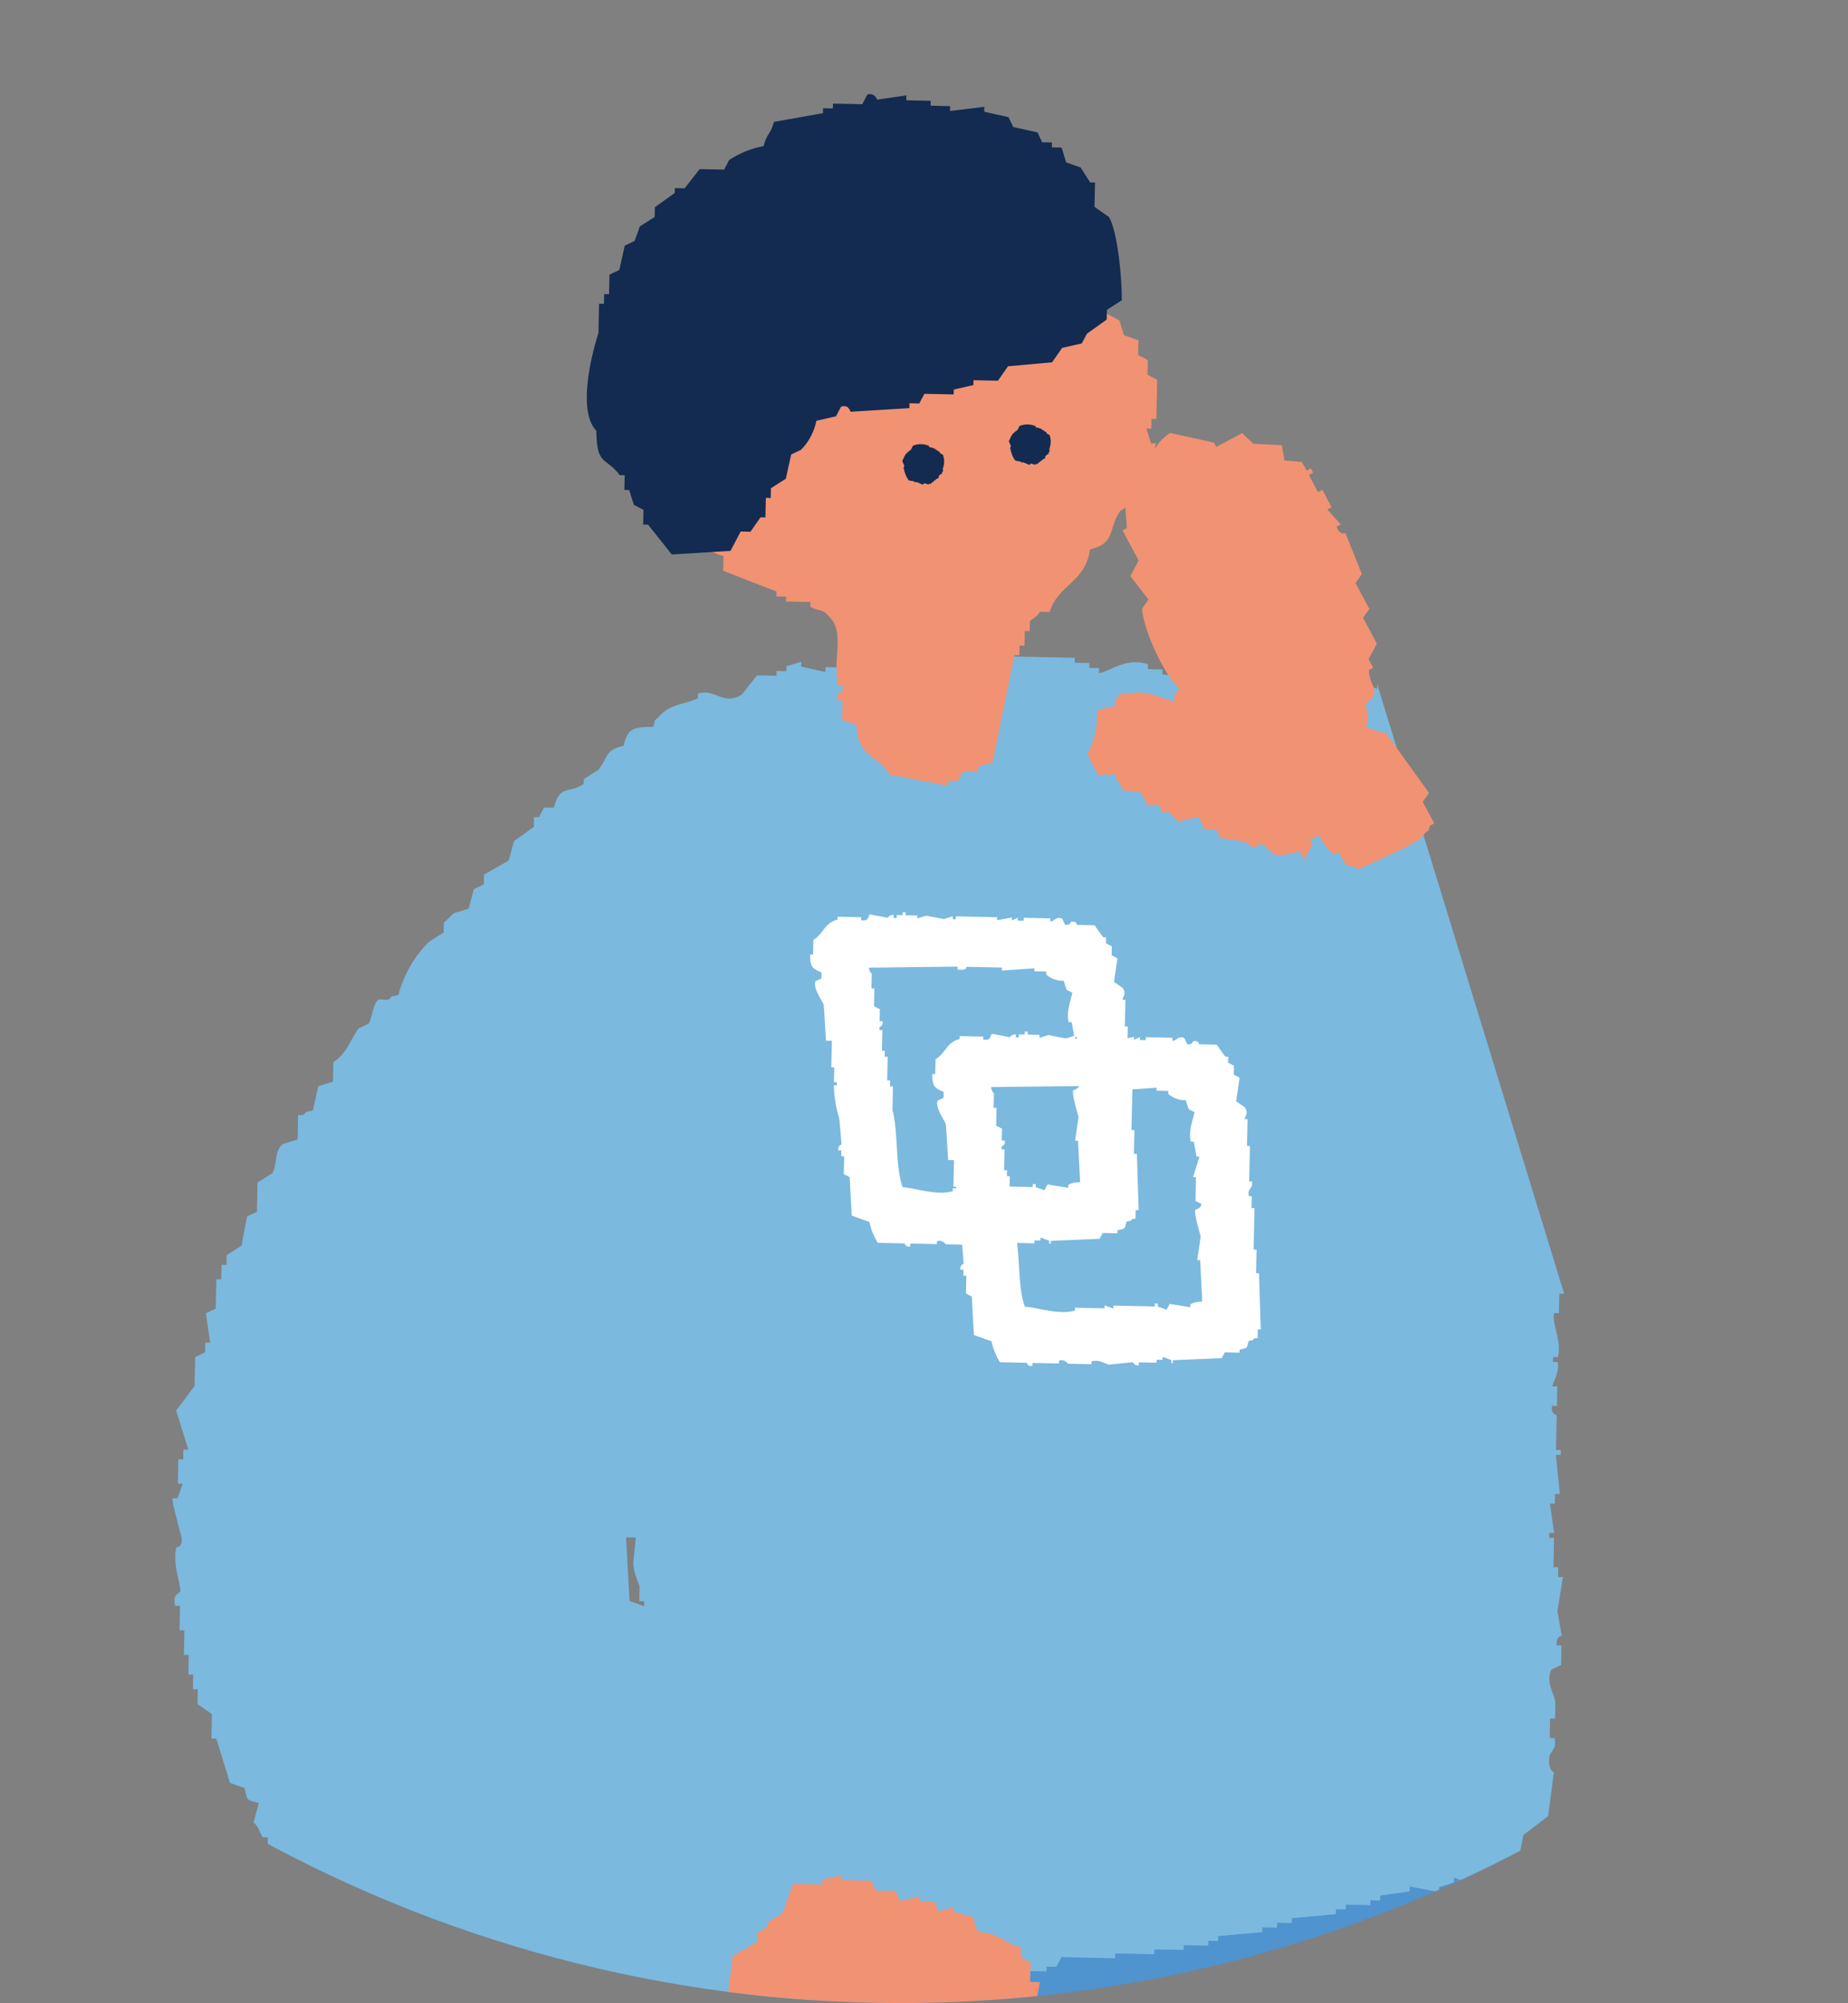<svg xmlns="http://www.w3.org/2000/svg" xmlns:xlink="http://www.w3.org/1999/xlink" width="275" height="298" viewBox="0 0 275 298">
  <rect x="0" y="0" width="275" height="298" fill="#808080" stroke="none"/>
  <defs>
    <clipPath id="clip-path">
      <rect id="長方形_415" data-name="長方形 415" width="275" height="298" transform="translate(-1662 4243)" fill="#fff" stroke="#707070" stroke-width="1" opacity="0.37"/>
    </clipPath>
    <clipPath id="clip-path-2">
      <circle id="楕円形_34" data-name="楕円形 34" cx="199" cy="199" r="199" transform="translate(1208 5294)" fill="#fff" stroke="#707070" stroke-width="1"/>
    </clipPath>
    <clipPath id="clip-path-3">
      <rect id="長方形_414" data-name="長方形 414" width="244.652" height="534.929" fill="none"/>
    </clipPath>
  </defs>
  <g id="マスクグループ_22" data-name="マスクグループ 22" transform="translate(1662 -4243)" clip-path="url(#clip-path)">
    <g id="グループ_918" data-name="グループ 918" transform="translate(-2935 -1151)" clip-path="url(#clip-path-2)">
      <g id="グループ_917" data-name="グループ 917" transform="translate(1239.422 5408)">
        <g id="グループ_916" data-name="グループ 916" transform="translate(59.251)">
          <g id="グループ_915" data-name="グループ 915" clip-path="url(#clip-path-3)">
            <path id="パス_2538" data-name="パス 2538" d="M20.183,237.352c-2.348.576-2.609,1.8-4.424,2.813-.475,2.052-1.931,7.536-.2,9.445-.2,3.678-.162,5.128,2.782,5.874-.406,4.693-1.031,4.7.54,8.734l-.047,2.18.726.016c.809,1.426.969,1.749,2.861,2.241a7.478,7.478,0,0,0,.647,3.648c.241.006.485.012.726.016l-.742.712c-.063,2.024.36,2.73,1.375,3.664-.006.241-.01.483-.016.726.728.016,1.452.032,2.18.046l-.047,2.182.726.014c.823,3.44,2.786,3.808,5.7,5.211-.006.243-.012.485-.016.728,3.642,1.444,6.077-1.215,8.687,1.64,2.928.156,5.324.245,6.57-1.312q.015-.727.032-1.454c.241.006.485.012.726.016a5.248,5.248,0,0,0,1.515-2.875c1.3-1.373.453-15.479-.35-17.453l-.726-.016c0-.241.01-.485.016-.726s.01-.485.016-.726c-.243-.006-.485-.012-.728-.016l.047-2.18c.241.006.485.012.726.016,1.668-1.832,2.728-.609,3.711-3.555l2.18.047c.253-.479.5-.958.758-1.436l1.454.03q2.582-1.76,5.162-3.521.018-.727.032-1.454c2.922-.483,11.352-5.765,7.484-10.014q-.335-1.1-.679-2.2-2.172-.41-4.342-.821c-.006.243-.01.487-.016.728q-2.552.309-5.1.617.039-1.816.079-3.634c.241.006.485.012.726.016q.41-2.172.821-4.342l-.726-.016q.015-.727.032-1.454l-.728-.016.047-2.178-.726-.016c-.977-3.87-2.491-1.838-4.267-4.453q-4,.276-8.006.554c-.006.241-.01.485-.016.728l-2.18-.047c-.006.241-.01.483-.016.726q-.724-.018-1.452-.032-.38.718-.758,1.436l-1.452-.03c-.006.241-.012.485-.016.726l-3.634-.077q-.751,1.071-1.5,2.147l-4.374.633c-.006.243-.012.485-.016.726-2.621.56-2.125-1.2-2.875-1.515-2.924-1.211-6.283.922-7.312,2.024-1.43,1.318-1.614,3.652-1.595,6.507" transform="translate(14.414 218.021)" fill="#f19273" fill-rule="evenodd"/>
            <path id="パス_2539" data-name="パス 2539" d="M92.14,277.825c.2,1.225-.714,1.254-.758,1.438q-.045,2.178-.093,4.358c2.516.738,3.138,2.406,5.005,3.741,0,.243-.01.485-.014.728l4.374-.633c-.006.243-.01.485-.016.726l2.18.047c-.006.241-.01.485-.016.726,1.221.253,1.278-.657,1.468-.694q2.546.056,5.086.109c.006-.241.012-.485.016-.726,1.494-.212,2.7,1.432,5.071.837,0-.243.01-.485.016-.728q1.813.042,3.632.079c.006-.241.01-.485.016-.726q1.816.039,3.632.079c0-.243.01-.487.016-.728q2.181.047,4.36.093c0-.241.01-.483.016-.724l2.906.061c0-.241.01-.485.016-.726q2.178.045,4.358.093c.006-.241.01-.485.016-.726q.724.018,1.452.032c.253-.479.506-.96.758-1.438l2.908.063c0-.241.01-.485.016-.726a6.368,6.368,0,0,1,2.936-1.391l.789-2.89-.726-.016c.1-3.316.273-7.189-.524-9.46l-7.961-1.626q-.7-1.1-1.407-2.21l-3.646.647c.006-.241.01-.483.016-.726l-2.18-.047c0-.241.01-.483.016-.726l-4.376.633-.694-1.47-3.632-.077.914-8.7c.241,0,.485.01.726.016q.81-3.982,1.626-7.961l-.728-.016c.01-.485.022-.969.032-1.452-.243-.006-.483-.012-.726-.016q.039-1.816.079-3.634s-.455-.032-.7-1.468c-1.407-.307-1.438-.758-1.438-.758q-2.178-.047-4.358-.093l-.694-1.47-4.36-.093c-.01.483-.022.967-.032,1.452-3.082-.323-2.283-.487-5.084-.109-.772,2.95-2.121,3.153-3.743,5.007l-.726-.016q-.41,2.172-.821,4.342l-2.21,1.407-.095,4.358c-.489.233-.979.465-1.468.7q-.039,1.816-.079,3.632c-.057.22-.991.178-.758,1.438.241,0,.485.01.726.016q.332,1.46.665,2.922c-.243-.006-.485-.012-.726-.016q-.389,1.08-.774,2.162l-.726-.014c-.427,1.571,1.5,4.06.584,6.554l-.726-.016-.03,1.452-.728-.014q.309,2.549.617,5.1l.726.016" transform="translate(88.831 232.311)" fill="#f19273" fill-rule="evenodd"/>
            <path id="パス_2540" data-name="パス 2540" d="M164.288,360.768c-.006.241-.01.485-.016.726l5.828-.6c0-.241.01-.485.016-.726,1.021-.1-.3.534.71.742l8.734-.538c.006-.243.01-.485.016-.726q.724.015,1.452.032c.006-.243.012-.485.016-.728.14-.02,2.639,1.209,4.344.821,0-.243.01-.485.016-.726q1.08.386,2.162.774c.006-.243.01-.485.016-.728a23.55,23.55,0,0,1,9.445.2,15.939,15.939,0,0,1,3.7-2.827,41.335,41.335,0,0,1,2.429-11.577q.466-4.715.932-9.429c-.243-.006-.485-.012-.728-.016.006-.243.012-.485.016-.728.243.006.485.012.728.016.01-.485.02-.967.032-1.452.241,0,.485.01.726.016q-.3-2.914-.6-5.828c.491-.231.979-.465,1.468-.7q.11-5.083.22-10.171l-.726-.016c-.049-.386,1.409-2.708.821-4.344-.067-.184-1.264-.332-1.422-1.484l.726.016q.433-3.261.868-6.523c-.243-.006-.485-.012-.728-.016l.095-4.36-.726-.014c.257-.722.516-1.444.772-2.164l-.726-.016q.065-2.905.127-5.812c-.231-.491-.465-.979-.7-1.47.243.006.485.012.728.016l-.54-8.732c-.079-.212-1.252-.332-1.422-1.486.243.006.487.012.728.016.427-1.788-.726-3.051-.649-3.648l.728.016c.016-.726.03-1.454.046-2.18-.241,0-.485-.01-.726-.016,0-.241.01-.485.016-.726,1.413-2.509-1.616-1.42-.617-5.1.243.006.485.012.726.016q-.267-4.365-.538-8.734c-.241,0-.485-.01-.726-.016l.03-1.452-.724-.016c-.194-1.009.5.289.74-.71l.172-7.992-.726-.016c-.465-1.812.8-2.691.805-3.616l-1.438-.758.807-3.618-.728-.014q.039-1.816.079-3.634l-.726-.014q.024-1.092.046-2.18l-.726-.016q.4-1.81.805-3.618l-.728-.014.095-4.36c-.243,0-.485-.01-.726-.016q.039-1.816.079-3.632l-.728-.016.047-2.18c-.243,0-.485-.01-.726-.016q.03-1.451.063-2.9c-.243-.006-.487-.012-.728-.016q.38-.721.758-1.438l-.726-.016q.015-.727.032-1.452c-.243-.006-.485-.012-.728-.016q.033-1.454.063-2.906c-.241-.006-.485-.012-.726-.016l.077-3.632c-.241-.006-.485-.012-.726-.016l.095-4.36c-.241,0-.485-.01-.728-.016l-.694-1.468-1.452-.032c.006-.241.01-.485.016-.726.906-.4,1.26-3.581.835-5.07l-.726-.016q.042-1.816.079-3.632l-.728-.016q.018-.727.032-1.454c-.479-.251-.959-.5-1.436-.758-.358-.963.326-.263.74-.71.02-1.624-.694-1.468-.694-1.468l.095-4.36c-.481-.251-.958-.5-1.438-.758q.389-1.08.774-2.164c-.241,0-.485-.01-.726-.016q.015-.724.032-1.452l-.728-.016q.056-2.543.111-5.086c-.243,0-.485-.01-.726-.016q.03-1.451.061-2.906l-.726-.014q.015-.727.032-1.454l-.726-.016q.053-2.543.109-5.086c-.241,0-.485-.01-.726-.016l.03-1.452-1.436-.758s1.242-3.114.821-4.344l-.728-.014q-.332-1.463-.663-2.922c-.241-.006-.485-.012-.728-.016.006-.243.012-.485.016-.728.243.006.487.012.728.016l-.665-2.92c-.485-.012-.967-.022-1.452-.032,0-.243.01-.485.016-.728,1.033.044,1.064-1.9.789-2.89-.243,0-.485-.01-.728-.016q-.309-2.549-.615-5.1l-.728-.016c.01-.485.022-.969.032-1.454l-.728-.014q.413-2.172.823-4.344l-.728-.016c-.51-1.988-.137-1.658-2.133-2.226.164-8.129-3.575-5.415-6.335-9.587l-7.991-.172c0-.241.01-.485.014-.726l-.726-.016-.76,1.436-2.89-.787c0,.241-.01.485-.014.726q-1.46.332-2.922.663c-.006.243-.01.485-.016.728q-1.816-.042-3.632-.079c-.006.243-.01.485-.016.726-1.234.184-3.411-1.472-5.8-.851,0,.241-.01.485-.016.726q-1.816-.039-3.632-.079c-.006.243-.012.485-.016.728q-1.08-.389-2.164-.774-.377.718-.758,1.436l-2.89-.789c-.006.243-.01.485-.016.728q-1.816-.042-3.632-.079c-.006.243-.012.485-.016.726q-2.181-.044-4.36-.093c0,.241-.01.485-.016.726-.485-.01-.967-.02-1.452-.032-.006.243-.01.485-.016.728-.95-.154-3.051-1.418-5.071-.837-.006.241-.01.485-.016.726l-2.178-.047c-.006.243-.01.485-.016.728a1.286,1.286,0,0,1-1.438-.758l-4.374.631c-.006.243-.01.485-.016.728l-3.648.647c-.006.243-.012.485-.016.726-1.545.34-2.847-1.729-5.07-.835q-.377.718-.758,1.436c-.485-.01-.967-.02-1.452-.032-.006.243-.012.485-.016.728l-2.89-.789c-.006.241-.012.485-.016.726q-1.454-.03-2.906-.063c-.006.243-.012.485-.016.728-.485-.012-.967-.022-1.454-.032,0,.241-.01.485-.016.726l-5.81-.125c-.006.241-.012.485-.016.726q-1.819-.039-3.634-.079c0,.243-.01.485-.016.728q-1.451-.033-2.906-.063c0,.241-.01.485-.014.726l-2.906-.061c-.006.241-.012.483-.016.726q-1.816-.039-3.634-.079c-.006.243-.01.485-.016.728l-2.178-.048c-.006.241-.01.485-.016.726q-1.454-.03-2.906-.063c-.006.243-.01.485-.016.728q-1.819-.042-3.632-.079-.38.718-.76,1.438-1.816-.042-3.63-.079-.38.718-.76,1.438l-2.922.663q-.392,1.445-.787,2.89-.736.347-1.47.7-.03,1.451-.061,2.906c-.243-.006-.485-.012-.728-.016l-.077,3.632.726.016c.081.805-1.432,1.907-.805,3.616q.718.38,1.436.758l-.772,2.164.726.016-.047,2.18c.479.251.959.5,1.436.758,0,0-1.227,2.983-.819,4.342.243.006.485.012.726.016l-.047,2.18,1.438.758c-.006.243-.01.485-.016.726-.243,0-.483-.01-.726-.016q-.053,2.543-.109,5.086l.724.016q-.03,1.454-.061,2.906l.726.016q-.03,1.454-.061,2.906l.726.016.445,13.093.726.016L63.7,205.23s.948-.061.694,1.468l-.726-.016c-.356,2.2.722,2.423,1.375,3.664l.726.016c.216.673-2.295,6.817-1.64,8.687q.718.38,1.436.758c.528,2.245-2.2,1.581-1.547,4.329l.728.016c-.01.485-.02.967-.032,1.452.241.006.483.012.726.016q-.41,2.172-.819,4.344l-.728-.016q.341,1.1.681,2.2l.726.014c-.006.243-.01.485-.016.728-.243-.006-.485-.012-.726-.016q-.033,1.451-.063,2.906c-.241-.006-.485-.012-.726-.016-.241,1.195.665,1.31.7,1.468q-.412,2.172-.821,4.344c.241,0,.485.01.726.016q.329,1.46.663,2.922c-.241-.006-.485-.012-.726-.016l-.03,1.452-.728-.016q-.095,4.359-.188,8.719l-.728-.016q.326,1.825.649,3.648l-.726-.014-.047,2.178c-.241,0-.483-.01-.726-.016q-.015.727-.032,1.454c-.241-.006-.485-.012-.726-.016q-.062,2.905-.127,5.812c-.487.231-.977.463-1.468.694q-.015.727-.032,1.454c-.241-.006-.483-.012-.726-.016l-.03,1.452c-.243,0-.487-.01-.728-.016q-.033,1.454-.063,2.906l-2.21,1.407q-.03,1.454-.061,2.906l-.728-.016q-1.119,1.43-2.241,2.859l-1.454-.03c-.34,1.327-.647,2.861-1.531,3.6-1.646,1.377-1.3-.809-2.226,2.133-2.886.783-1.927,1.3-3.7,2.827,0,.243-.01.485-.014.728l-2.18-.048c-.253.479-.5.958-.758,1.436l-2.922.665q-.38.718-.758,1.438L34.162,294q-.377.718-.758,1.436-5.463.611-10.93,1.219-.395,1.445-.787,2.89l-1.47.7q-.045,2.178-.093,4.358.718.38,1.436.758c-.014.726-.03,1.454-.046,2.18q1.427,1.122,2.859,2.241c-.01.485-.022.969-.032,1.454q1.08.386,2.164.774c0,.241-.01.485-.016.726l1.452.032c-.006.241-.01.485-.016.726,1.045,1.005,1,.372,1.409,2.212,2.491.762,3.163,2.38,5.005,3.741,0,.243-.01.485-.016.728l2.18.045c.789,2.967,1.442,1.486,2.829,3.7l2.178.047c.406,1.46-.113.623.7,1.468,1.068,3.8,2.23.989,4.3,3q.338,1.1.679,2.2,1.074.748,2.148,1.5c-.006.241-.01.485-.016.726l2.18.047q.7,1.1,1.407,2.21l2.178.048q.341,1.1.681,2.2l1.422,1.484,1.452.032c-.006.241-.01.485-.016.726,1.227,1.06,1.715,1.749,3.587,2.257.726,2.983.295.892,2.131,2.228,0,.241-.01.485-.014.726l2.162.774c.495,2.228,1.322,3.151,3.555,3.711a30.963,30.963,0,0,0,7.233,1.608c.006-.241.012-.483.016-.726q1.463-.332,2.924-.663.015-.727.032-1.454c4.032-.412,2.317-1.478,4.42-2.811l4.392-1.359q2.235-2.5,4.469-4.993l2.194-.679.789-2.89q.724.015,1.454.032c0-.243.01-.485.014-.728l2.212-1.4.03-1.454q1.852-1.413,3.7-2.827l.03-1.454q.73.018,1.454.032c.89-5.217,5.027-4.22,5.322-10.788,2.979-.791.835-.281,2.226-2.133l1.468-.694c.01-.485.022-.969.032-1.454l.726.016q.018-.727.032-1.454c.243.006.485.012.726.016l.047-2.178c.243,0,.485.01.728.016q.021-1.092.046-2.18c.243,0,.485.01.728.016l.047-2.18,1.466-.694.047-2.18.728.016q-.317-2.187-.635-4.376,1.478-1.056,2.954-2.117-.338-1.1-.679-2.194c.491-.231.979-.465,1.468-.7q.033-1.451.063-2.906c.243.006.485.012.728.016q-.332-1.46-.665-2.922c.241.006.485.012.726.016l.047-2.18,1.468-.694q.424-2.9.853-5.8l.726.016q.095-4.359.188-8.719l1.47-.694.03-1.454.726.016c1.033-2.512.425-8.881.235-10.9q.727.018,1.452.032.466-4.712.932-9.429l.726.016q-.332-1.46-.663-2.922l.724.016q-.315-2.187-.631-4.376l1.468-.694q.5-6.531,1.009-13.061c1.565,1.8.516,4.675,1.3,7.3l.728.016q-.042,1.816-.079,3.632l.728.016-.047,2.18c.241,0,.483.01.726.016q-.095,4.359-.188,8.717c.241.006.485.012.726.016q-.062,2.908-.127,5.812c.243.006.485.012.728.016-.01.485-.022.969-.032,1.454.243,0,.485.01.728.016q-.436,3.261-.868,6.523l.726.016q-.03,1.454-.061,2.906l-.728-.016q.279,4,.556,8.008l1.436.758q-.78,2.525-1.561,5.055l.724.014q.309,2.552.617,5.1l.726.016c0,.241-.01.485-.016.726l-.726-.016-.22,10.173c.243,0,.485.01.728.016l-.047,2.178c-.243,0-.485-.01-.728-.016,0,.243-.01.485-.016.728.243,0,.485.01.728.016l-.125,5.81c.241.006.485.012.726.016l-.789,2.892.728.014q-.095,4.359-.188,8.719c.241.006.483.012.726.016l-.047,2.18.726.016c.222,1.227-.718,1.262-.758,1.436q-.5,6.531-1.007,13.063c.241,0,.483.01.724.016l-.03,1.452c.241.006.485.012.726.016q-.41,2.172-.821,4.344c-.291.985-.863-.311-.742.71l.726.016q-.047,2.178-.093,4.36c.051.233.958.216.7,1.468l-.728-.016q-.095,4.359-.188,8.719l.728.016a12.381,12.381,0,0,1,.615,5.1c1.986,1.011,2.74,2.4,5.023,3.017.263.218,11,1.856,14.515,1.039a1.944,1.944,0,0,1,2.2-.679" transform="translate(19.688 123.228)" fill="#4f93cf" fill-rule="evenodd"/>
            <path id="パス_2541" data-name="パス 2541" d="M179.252,46.766c0,.241-.01.485-.016.726l-2.164-.774c0,.241-.01.485-.016.726l-1.452-.03c-.006.241-.012.483-.016.726-.481-.253-.958-.506-1.438-.758l-5.086-.111c0,.243-.01.485-.016.728-.241-.006-.483-.012-.724-.016,0-.243.01-.485.014-.728q-3.27-.068-6.538-.14c.006-.241.01-.485.016-.726-1.238-.146-2.234,2.04-4.39,1.359,0-.241.01-.485.016-.726q-.727-.018-1.454-.032c.006-.241.01-.485.016-.726l-8.7-.916c.006-.241.012-.483.016-.726l-2.18-.047c.006-.241.01-.483.016-.726-3.355-1.136-5.915,1.268-7.3,1.3.006-.243.01-.485.016-.728q-.727-.015-1.454-.032c.006-.241.012-.483.016-.726q-1.089-.024-2.18-.045c.006-.243.01-.485.016-.728q-5.448-.116-10.9-.235c.006-.241.012-.483.016-.726-1.011-.17.279.586-.742.712a1.182,1.182,0,0,1-1.436-.758q-3.641.282-7.28.57c-.006.241-.012.483-.016.726l-.728-.016c.006-.243.01-.485.016-.726-1.624-.059-1.468.694-1.468.694l-3.632-.077c-.006.241-.01.483-.016.726l-1.452-.032c-.006.241-.012.485-.016.726-1.648.247-3.173-2.368-5.781-1.579-.006.243-.012.485-.016.728q-.727-.018-1.454-.032c-.006.241-.012.485-.016.726l-2.18-.047c0,.243-.01.485-.016.728q-1.807-.4-3.616-.805c.006-.243.01-.485.016-.726l-2.194.679c-.006.241-.012.485-.016.726-.485-.01-.971-.02-1.454-.032,0,.243-.01.485-.016.728L86.966,45.5q-1.122,1.43-2.241,2.859c-2.9,1.723-3.9-.963-6.54-.14,0,.241-.01.485-.016.726-2.586,1.023-4.151.839-5.874,2.782-.831.807-.311-.014-.758,1.436-3.072.006-3.787.279-4.422,2.813-2.837.673-2.212,1.616-3.711,3.555q-1.107.7-2.212,1.4c-.006.243-.01.485-.016.728-2.416,1.587-3.425-.047-4.437,3.537-.485-.01-.967-.02-1.452-.032-.253.481-.5.96-.758,1.438-.241,0-.485-.01-.728-.016l-.03,1.454q-1.478,1.056-2.954,2.117l-.789,2.89-3.68,2.1q-.015.727-.032,1.452-.733.35-1.468.7L44.06,80.2l-2.194.679L40.38,82.3q-.015.727-.032,1.452l-2.21,1.407a17.582,17.582,0,0,0-4.532,7.9c-1.46.406-.623-.113-1.468.7l-1.454-.032c-.88.514-.942,2.738-1.531,3.6q-.733.35-1.468.7c-1.369,1.943-1.773,3.737-3.743,5.007q-.033,1.454-.063,2.906l-2.194.679q-.4,1.81-.805,3.618c-1.46.406-.623-.115-1.47.694l-.724-.016q-.039,1.816-.079,3.634l-2.2.679c-1.345,1.122-.783,3.039-1.547,4.329q-1.1.7-2.212,1.4-.045,2.181-.093,4.36L11.091,126q-.41,2.172-.821,4.344l-2.21,1.407c-.01.483-.022.967-.032,1.452l-.728-.016c-.014.726-.03,1.454-.046,2.18l-.728-.016q-.047,2.178-.093,4.358l-1.468.7q.315,2.187.631,4.374c-.241,0-.485-.01-.724-.016q-.018.727-.032,1.454l-1.47.694-.095,4.36-.036,0-2.7,3.6q.908,2.914,1.81,5.832l-.726-.016q-.018.727-.032,1.452l-.726-.014q-.039,1.816-.079,3.632c.243,0,.487.01.726.016-.255.72-.514,1.442-.772,2.164-.243-.006-.485-.012-.728-.016-.14.6,1.282,5.48,1.327,5.842.2,1.5-.756,1.438-.756,1.438-.605,2.39.576,5.235.584,6.554-.243.429-1.195.4-.772,2.164l.724.016-.077,3.632.728.016q-.042,1.816-.079,3.632l.726.016q-.033,1.454-.063,2.906l.728.016-.047,2.18c.243,0,.485.01.728.016l-.047,2.178q1.071.751,2.147,1.5-.039,1.819-.077,3.634c.241,0,.485.01.726.016q1.018,3.291,2.038,6.584,1.083.389,2.164.776c.512,1.988.137,1.658,2.133,2.226q-.395,1.445-.787,2.89c.9.8.726,1.31,1.4,2.212.241,0,.485.01.726.016q-.015.724-.032,1.452l2.166.774q1.056,1.478,2.115,2.954c.936.669,2.908.58,3.6,1.531-.01.485-.022.967-.032,1.452,1.616,2.8,2.72,4.366,6.428,5.227l-.03,1.454c.483.867,2.789.95,3.6,1.531q.7,1.1,1.407,2.21c.485.012.967.022,1.452.032.233.491.465.979.7,1.47l1.454.03c1.877,1.122,2.5,2.172,5.765,2.3q.338,1.1.679,2.2l8.657,3.094c-.006.241-.012.485-.016.726l1.452.032c0,.243-.01.485-.016.726l2.18.047c-.006.243-.012.485-.016.726,1.229.429,3.549-.724,3.648-.647q.341,1.1.681,2.194l10.139,1.674c2.724.926,10.665,4,15.212,2.509,0-.243.01-.485.016-.728q.724.018,1.452.032c.006-.241.01-.485.016-.726q1.451.03,2.906.063c.006-.243.01-.485.016-.728l1.468-.694c.726-1.039-.239-2.243.789-2.89q.727.015,1.452.032c.617-2.645,1.515-3.806,1.61-7.235l7.977.9c0-.241.01-.485.016-.726.241.006.485.012.726.016l4.36.095c1.782-.508,3.874-1.464,5.858-2.056.006-.241.012-.485.016-.726,1.029-.107,2.022,1.848,3.6,1.531.006-.243.01-.485.016-.726l1.45.03c.006-.241.012-.483.016-.726q2.908.062,5.814.127c.006-.243.01-.485.016-.728l5.084.111c.006-.243.01-.485.016-.726l1.452.03.76-1.436,7.993.172c0-.241.01-.485.016-.726l5.812.125c0-.241.01-.485.014-.726q2.181.044,4.36.093c0-.241.01-.485.016-.726q1.816.039,3.632.079c.006-.243.012-.485.016-.728q.727.018,1.452.032c.006-.241.01-.485.016-.726l6.554-.586c.006-.243.01-.485.016-.726q1.092.021,2.18.046c.006-.241.01-.485.016-.726l2.178.047c.006-.243.012-.485.016-.726q3.279-.294,6.556-.586c0-.243.01-.485.016-.728.485.012.967.022,1.452.032.006-.241.01-.485.016-.726l3.634.077c0-.241.01-.483.014-.726q.727.018,1.454.032c0-.241.01-.485.016-.726l4.374-.633c.006-.241.01-.485.016-.726q2.172.41,4.342.821c.006-.243.012-.485.016-.728l2.2-.679c.006-.243.012-.485.016-.726l3.723,1.329,5.769-3.306q.41-2.172.821-4.344l3.694-2.827q.433-3.261.868-6.525s-.916-.319-.681-2.194c.133-1.041,1.116-1.134.789-2.89-.241-.006-.485-.012-.726-.016q.03-1.454.061-2.906c.243,0,.485.01.728.016l.047-2.18c-.03-1.506-1.488-3.021-.619-5.1l1.472-.694q.03-1.454.061-2.906l-.726-.016c-.156-1.294.758-1.436.758-1.436q-.323-1.825-.649-3.65l.837-5.069c-.241-.006-.485-.012-.728-.016q.018-.727.032-1.454c-.241,0-.485-.01-.726-.016q.047-2.178.093-4.358l-.726-.016c.006-.241.012-.485.016-.726.243,0,.485.01.726.016q-.318-2.187-.631-4.376l.726.016.03-1.452.728.014q-.3-2.911-.6-5.826c.241,0,.485.01.726.016.006-.243.012-.485.016-.726-.241-.006-.485-.012-.726-.016q.053-2.543.109-5.086c-.042-.2-.918-.247-.694-1.47.243.006.483.012.726.016q.03-1.454.063-2.906c-.243,0-.485-.01-.726-.016-.055-.447,1.056-1.913.8-3.616l-.726-.016c.006-.241.012-.485.016-.726l.726.016c.572-2.6-.924-4.908-.586-6.554.243,0,.485.01.726.016q.033-1.454.063-2.906c.241,0,.485.01.726.016M70.172,183.974q-1.083-.386-2.164-.774l-.522-9.46,1.452.032c-.338,4.253-.817,3.7.57,7.28l-.047,2.18.728.016c-.006.241-.01.485-.016.726" transform="translate(0 40.974)" fill="#7bb9df" fill-rule="evenodd"/>
            <path id="パス_2542" data-name="パス 2542" d="M40.32,52.626q.718.38,1.438.758c1.258,2.344-1.3,1.868,2.115,2.954q-.024,1.089-.046,2.18L51.756,61.6c-.006.241-.012.483-.016.726.485.01.967.02,1.452.032,0,.241-.01.485-.016.726q1.819.039,3.634.079c-.006.241-.01.483-.016.726,1.575.781,1.771.224,2.875,1.515,2.285,2.37.411,6.18,1.234,10.2.241.006.485.012.724.016,0,.241-.01.485-.014.726-.346.479-1.092.024-.758,1.438l.726.016q-.033,1.451-.063,2.906l2.164.774c.18,4.91,3.106,4.323,4.93,7.375l8.687,1.64c.006-.241.01-.485.016-.726.485.01.967.02,1.452.032.253-.479.506-.96.758-1.438l2.18.047c.006-.241.01-.485.016-.726l2.2-.681q1.623-7.959,3.25-15.92c.243,0,.483.01.726.016.01-.487.022-.969.032-1.454l.726.016.047-2.18.726.016c.01-.485.022-.969.032-1.454.235-.362,1.017-.562,1.484-1.42q.727.015,1.452.032c1.26-4.1,5.334-4.384,6.016-9.32,3.911-.938,2.631-3.039,4.487-5.719q1.1-.7,2.21-1.4.4-1.81.805-3.618l1.468-.694q.41-2.172.821-4.344l-.726-.014q-.341-1.1-.681-2.2l.728.014.03-1.452.726.016q.062-2.905.127-5.812c-.481-.253-.96-.5-1.438-.758l.047-2.18-1.438-.758.047-2.178q-1.08-.389-2.162-.774-.341-1.1-.681-2.2-1.436-.76-2.875-1.515.015-.727.032-1.454-1.81-.4-3.618-.805-.7-1.1-1.407-2.21-1.451-.03-2.906-.063-.344-.733-.694-1.468l-7.251-.884c-.006.243-.01.485-.016.728l-.726-.016c.006-.241.012-.485.016-.728-1.693-.338-1.988.781-2.922.665.006-.241.012-.485.016-.726l-2.906-.063c0,.243-.01.485-.014.728l-2.166-.776c0,.243-.01.485-.016.728l-1.452-.032c-.006.241-.01.485-.016.726-.72-.257-1.442-.516-2.162-.772-.006.241-.012.483-.016.724q-.727-.015-1.454-.032c0,.243-.01.487-.016.728L68.03,14.7q-.377.718-.756,1.438l-2.906-.063c-.006.243-.012.485-.016.726-.732.228-1.466.453-2.2.681q-.389,1.08-.774,2.164-1.083-.389-2.164-.774c-1.227,1.723-.572.443-2.212,1.4,0,.243-.01.485-.016.728q-.724-.018-1.452-.032-1.493,1.786-2.985,3.569-.724-.015-1.452-.032-2.235,2.5-4.469,4.993l-1.468.694q-.018.727-.032,1.452-1.107.706-2.21,1.407c-.01.485-.022.969-.032,1.454-.243-.006-.485-.012-.728-.016q-.03,1.454-.061,2.906l-1.47.694q-.442,3.626-.882,7.251c-.053.21-.948.2-.758,1.436.241.006.485.012.726.016.455,2.307-.354,4.1.6,5.828" transform="translate(38.122 12.401)" fill="#f19273" fill-rule="evenodd"/>
            <path id="パス_2543" data-name="パス 2543" d="M106.713,16.788q.036-1.816.077-3.632l-.728-.016-1.4-2.212-2.166-.772c-.226-.732-.449-1.464-.679-2.2q-.724-.018-1.452-.032c.006-.241.012-.485.014-.726-.485-.012-.967-.022-1.452-.032-.229-.489-.465-.979-.694-1.47l-3.616-.8c-.231-.491-.463-.979-.7-1.47-1.207-.267-2.41-.536-3.616-.805,0-.241.01-.483.016-.726l-5.1.617c0-.241.008-.485.016-.726l-2.908-.063c.006-.241.012-.485.018-.726C81.125.973,79.916.948,78.705.92c0-.241.01-.483.014-.726L74.347.827A1.1,1.1,0,0,0,72.909.069c-.253.479-.5.958-.758,1.436q-2.181-.045-4.358-.093c0,.241-.01.485-.016.726-.487-.01-.969-.02-1.454-.032-.008.243-.01.485-.016.728q-3.647.647-7.3,1.3c-.544,1.966-1.023,1.62-1.531,3.6A14.336,14.336,0,0,0,52.348,9.8l-.76,1.436-3.632-.077L45.715,14.02q-.727-.018-1.452-.032c-.006.241-.012.485-.016.726l-2.954,2.117q-.015.727-.032,1.454l-2.212,1.4q-.386,1.083-.774,2.164c-.489.233-.979.465-1.468.7q-.4,1.807-.805,3.616l-1.468.694q-.033,1.454-.063,2.906l-.726-.014-.03,1.452-.728-.016-.095,4.36c-1.074,3.345-3.12,11.654-.313,14.529.083,5.274,1.3,3.785,3.492,6.618l.726.016c-.016.726-.032,1.454-.046,2.18.241,0,.485.01.724.016q.341,1.1.681,2.194l1.438.76-.047,2.178c.243.006.485.012.728.016q1.769,2.22,3.535,4.437l8.734-.538q.76-1.436,1.515-2.875.73.015,1.454.032l1.5-2.148c.245,0,.485.01.726.016.024-.969.042-1.939.065-2.906l.726.014c.012-.483.02-.967.032-1.452l2.21-1.407q.4-1.807.805-3.616l1.47-.694a8.58,8.58,0,0,0,2.271-4.313l2.922-.665L69,46.5c1.213-.362,1.31.73,1.434.758q4.368-.27,8.736-.538c0-.243.01-.485.016-.728q.724.018,1.452.032l.76-1.436q2.178.045,4.356.093c.008-.241.012-.485.018-.726l2.92-.665c.008-.241.012-.485.016-.726l3.634.077c.5-.714,1-1.43,1.5-2.147q3.279-.294,6.554-.586l1.5-2.148,2.924-.665.758-1.436,2.954-2.119c.008-.483.02-.967.03-1.452.74-.469,1.474-.938,2.21-1.407.022-3.312-.605-10.186-1.911-12.4q-1.074-.748-2.147-1.5" transform="translate(30.487 0)" fill="#132b51" fill-rule="evenodd"/>
            <path id="パス_2544" data-name="パス 2544" d="M63.095,171.824q.344.736.694,1.468.727.018,1.454.032c0,.243-.012.485-.016.728.241,0,.483.01.726.016,0-.243.01-.485.016-.728l2.906.063c.006-.241.01-.485.018-.726q1.451.03,2.9.063c0,.241-.012.483-.014.724l5.824-.6q.392-1.083.774-2.164c3.114-.611,4.321-2.249,6.618-3.492q.389-1.083.774-2.164l-.724-.016c0-.241.008-.485.016-.726.487-.231.979-.463,1.468-.694.261-.963.526-1.929.787-2.89l.728.014q.068-3.267.138-6.538l-.724-.016q.407-2.172.819-4.342c-.483-.012-.969-.022-1.454-.032.022-.967.042-1.937.065-2.906l-1.438-.758.03-1.454c-2.888-.75-2.936-2.077-6.489-2.321-.229-.73-.453-1.462-.681-2.194l-2.89-.789c0-.241.012-.485.014-.726-.73.226-1.46.453-2.2.679-.231-.489-.461-.979-.692-1.468l-2.182-.047c.006-.241.014-.485.016-.728l-2.922.665c-.229-.489-.461-.979-.692-1.468l-2.908-.061q-.344-.736-.692-1.47-2.184-.047-4.362-.093c.008-.243.012-.485.018-.728L55.9,134.6c0,.243-.012.485-.014.726l-4.36-.095q-.775,2.163-1.547,4.329c-.74.469-1.474.938-2.212,1.407,0,.241-.012.485-.016.726-.491.231-.977.465-1.468.7-.012.483-.02.967-.032,1.452q-1.843,1.051-3.68,2.1-.433,3.264-.867,6.525c.239,0,.483.01.726.016-.012.483-.022.967-.034,1.452l.728.016q-.045,2.178-.095,4.358c.243.006.487.012.728.016q-.03,1.454-.061,2.906c.237.552.932.038,1.4,2.212.483.01.969.02,1.454.032.439,1.82.328,1.213,1.4,2.21,0,.241-.01.485-.014.728l1.454.03c0,.243-.012.485-.016.726l2.9.063q.7,1.107,1.409,2.212.724.015,1.452.032c0,.241-.01.483-.016.724q.727.018,1.454.032c-.008.243-.012.485-.016.728l6.523.867" transform="translate(40.804 131.035)" fill="#f19273" fill-rule="evenodd"/>
            <path id="パス_2545" data-name="パス 2545" d="M66.825,110.9c0-.146.008-.293.01-.439a1.155,1.155,0,0,1,1.31.469q1.76.036,3.517.075c0-.146.006-.293.01-.439,1.183-.285,2.008.39,2.629.5q1.763-.184,3.525-.364a.755.755,0,0,0,.87.459c0-.148.006-.295.01-.441q1.318.03,2.637.057c0-.146.008-.293.01-.439l.88.018c0-.146.006-.293.01-.439l1.308.469c0,.146-.006.293-.01.439.621.044-.166-.356.451-.429l7.043-.289c.154-.291.307-.58.459-.87l2.2.047c0-.146.006-.293.01-.439,1.2-.311,1-.083,1.347-1.29.882-.247.376.067.888-.421.146,0,.293.006.439.01l.03-1.32.439.01q-.131-4.181-.259-8.364l-.441-.01q.039-1.757.077-3.518c-.148,0-.293-.006-.439-.01q.065-3.077.133-6.155l-.441-.01c.012-.586.026-1.173.038-1.759-.146,0-.293-.006-.439-.01-.239-1.052.483-1.145.477-1.749,0-.146.008-.293.01-.439l-.439-.01.113-5.276c-.144,0-.293-.006-.439-.01q.045-1.976.085-3.957l-.439-.01c.109-.655.605-.777.038-1.759l-1.3-.908q.258-1.754.514-3.508c-.289-.152-.58-.3-.868-.459l.03-1.32-.872-.457c.008-.293.014-.588.02-.88-.146,0-.293-.006-.439-.01l-1.282-1.786L87.646,63.4s.087-.57-.87-.459a.662.662,0,0,1-.888.421q-.211-.445-.421-.888c-.991-.388-1.227.5-1.769.4,0-.146.008-.293.01-.439q-1.979-.045-3.957-.085c0,.146-.006.293-.01.439l-.878-.02c0-.146.006-.293.008-.439l-.888.421c0-.148.006-.295.01-.441l-2.208.394c0-.146.006-.295.008-.441q-3.074-.065-6.155-.133c0,.146-.006.293-.01.441-.146,0-.293-.008-.439-.01,0-.146.006-.293.01-.439l-1.329.41q-1.315-.246-2.627-.5-.665.208-1.329.411c0-.146.006-.293.01-.439l-1.759-.038c0-.146.006-.293.008-.439l-.439-.01c0,.146-.006.293-.008.439l-.88-.018c0,.146-.006.293-.01.439l-.439-.01c0-.146.006-.293.01-.439a.949.949,0,0,0-.89.421l-2.627-.5c-.39.138-.026,1.084-1.339.853,0-.146.006-.295.01-.441q-1.757-.036-3.518-.075c0,.146-.006.293-.01.439-1.972.487-2.059,2.107-3.583,3l-.047,2.2-.441-.01c.024,1.98.356,2.063,1.7,2.677-.008.293-.014.586-.02.878l-.888.421c-.392,1.076,1.027,2.859,1.242,3.547l.326,5.284.878.02q-.042,1.979-.085,3.957l.441.01-.047,2.2.439.01c0,.146-.006.293-.01.439-.146,0-.293-.006-.439-.01a17.154,17.154,0,0,0,.776,4.857c.083.315.354,3.967.354,3.967a.7.7,0,0,0-.459.87l.441.008c-.008.295-.014.588-.02.88.146,0,.293.006.439.01q-.03,1.318-.057,2.637c.291.152.582.307.87.459q.157,2.864.317,5.725,1.309.469,2.619.936a9.989,9.989,0,0,0,1.252,3.108q1.979.042,3.957.085c.131.032.117.578.87.457,0-.146.006-.293.01-.439l1.32.03,2.637.055m-5.1-8.467c-1.124-3.187-.621-8.133-1.511-11.47q.036-1.757.075-3.518c-.146,0-.293-.006-.439-.01l.018-.878-.439-.01.077-3.517c-.146,0-.295-.006-.441-.01.006-.293.014-.586.02-.878l-.441-.01q.036-1.54.067-3.078c-.146,0-.293-.006-.439-.01,0-.146.006-.293.01-.439a.694.694,0,0,0,.457-.868c-.146,0-.293-.008-.439-.01q.021-.881.038-1.759c-.289-.154-.58-.307-.868-.459q.027-1.321.055-2.639l-.439-.008.047-2.2s-.317-.129-.421-.888q6.6-.077,13.2-.156c0,.146-.008.295-.01.441l.439.008c.948.095.89-.419.89-.419l5.276.113c0,.146-.008.293-.01.441q2.424-.169,4.845-.336c0,.146-.006.293-.008.439q.878.021,1.759.038c0,.148-.008.295-.01.441a3.737,3.737,0,0,0,2.619.936q.2.665.411,1.327c.289.154.58.307.868.459-.131.847-.975,2.9-.534,4.388l.441.01.392,2.208c.146,0,.293.006.439.01q-.472,1.528-.946,3.059c.146,0,.293.006.439.01q-.039,1.757-.075,3.518l.87.457c-.077.742-.874.783-.9.861-.2.671.7,3.519.8,3.976q-.258,1.754-.516,3.51l.439.008.309,6.166a3.571,3.571,0,0,0-1.769.4c0,.146-.006.293-.01.439l-3.068-.506-.457.87-1.312-.469c0-.146.008-.293.01-.439-.146,0-.293-.006-.439-.01,0,.146-.006.293-.01.439q-3.077-.065-6.155-.133c0,.146-.008.295-.01.441l-1.31-.469c0,.146-.006.293-.01.439l-4.4-.095c0,.146-.006.295-.008.441-2.518.663-5.411-.451-7.466-.6" transform="translate(46.919 60.195)" fill="#fff" fill-rule="evenodd"/>
            <path id="パス_2546" data-name="パス 2546" d="M76.009,119.879c0-.146.008-.293.01-.439a1.155,1.155,0,0,1,1.31.469q1.76.036,3.518.075c0-.146.008-.293.01-.439,1.183-.285,2.008.39,2.629.5q1.763-.184,3.527-.364a.75.75,0,0,0,.868.459c0-.146.006-.293.01-.441q1.321.03,2.639.057c0-.146.006-.293.008-.439l.88.018c0-.146.006-.293.01-.439l1.308.469c0,.146-.006.293-.008.439.619.044-.168-.356.449-.429l7.043-.289.461-.87,2.2.047c0-.146.006-.293.01-.439,1.2-.309,1-.083,1.347-1.29.882-.247.376.069.888-.421l.439.01.03-1.32.439.01q-.131-4.181-.259-8.364c-.146,0-.295-.006-.441-.01l.077-3.517c-.148,0-.293-.006-.439-.01q.065-3.074.133-6.155l-.441-.01c.014-.586.026-1.173.038-1.759-.146,0-.293-.006-.439-.01-.239-1.052.483-1.145.477-1.749,0-.146.008-.293.01-.439l-.439-.01.113-5.276c-.144,0-.293-.006-.439-.01q.045-1.976.085-3.957l-.439-.01c.109-.655.605-.777.04-1.759l-1.3-.908q.258-1.754.514-3.508l-.869-.459.03-1.32-.872-.457c.008-.293.014-.588.02-.88-.146,0-.293-.006-.439-.01l-1.282-1.786q-1.318-.027-2.637-.057s.087-.568-.87-.459a.662.662,0,0,1-.888.421l-.421-.888c-.991-.388-1.227.5-1.767.4,0-.146.006-.293.008-.439q-1.979-.045-3.957-.085c0,.146-.006.293-.01.439-.293-.006-.586-.012-.878-.02,0-.146.006-.293.008-.439l-.888.421c0-.146.006-.295.01-.439-.736.129-1.472.261-2.208.392,0-.146.006-.293.01-.439q-3.077-.068-6.157-.133c0,.146-.006.291-.01.439-.146,0-.293-.008-.439-.01,0-.146.006-.293.01-.439q-.665.2-1.329.412-1.315-.249-2.627-.5l-1.329.41c0-.146.006-.293.01-.439l-1.759-.038c0-.146.006-.293.01-.439l-.439-.01c0,.146-.008.293-.01.439l-.88-.018c0,.146-.006.293-.01.439l-.439-.01c0-.146.006-.293.01-.439a.949.949,0,0,0-.89.421q-1.312-.249-2.627-.5c-.39.137-.026,1.082-1.339.851,0-.146.006-.293.01-.441q-1.757-.036-3.517-.075c0,.146-.006.293-.01.439-1.972.489-2.057,2.107-3.583,3l-.047,2.2c-.146,0-.293-.006-.441-.01.024,1.98.356,2.063,1.7,2.677-.008.293-.014.586-.02.878l-.888.421c-.392,1.076,1.027,2.859,1.242,3.547l.326,5.284c.293.008.588.014.878.02q-.042,1.979-.085,3.957l.441.01-.047,2.2.439.01c0,.146-.006.293-.01.439l-.439-.008a17.221,17.221,0,0,0,.776,4.855c.083.315.354,3.967.354,3.967a.7.7,0,0,0-.459.87l.441.008c-.008.295-.014.588-.02.88.146,0,.293.006.439.01q-.027,1.318-.057,2.637c.291.152.582.307.87.459q.157,2.864.317,5.725,1.312.469,2.619.936a9.989,9.989,0,0,0,1.252,3.108q1.979.042,3.959.085c.129.032.115.578.868.459,0-.148.006-.295.01-.441l1.32.03,2.637.055m-5.1-8.467c-1.124-3.187-.621-8.133-1.511-11.47q.036-1.757.075-3.518c-.146,0-.293-.006-.439-.01.006-.293.012-.586.02-.878l-.439-.01q.036-1.757.075-3.518c-.146,0-.293-.006-.441-.01.008-.293.014-.586.02-.878l-.441-.01.067-3.078-.439-.008c0-.148.006-.295.01-.441a.692.692,0,0,0,.457-.868c-.146,0-.293-.008-.439-.01.014-.588.026-1.173.04-1.759-.291-.154-.58-.307-.87-.459q.027-1.321.057-2.637c-.148,0-.295-.008-.441-.01l.047-2.2S66,79.51,65.9,78.751L79.1,78.6c0,.144-.006.293-.01.439l.439.008c.948.095.89-.419.89-.419l5.276.113c0,.146-.008.295-.01.441l4.845-.336c0,.146-.006.293-.008.439.586.014,1.173.026,1.759.038,0,.148-.008.295-.01.441a3.737,3.737,0,0,0,2.619.936q.2.665.411,1.329l.87.457c-.133.847-.977,2.9-.536,4.388l.441.01.392,2.208c.146,0,.293.006.439.01q-.472,1.528-.946,3.059c.146,0,.295.006.439.01q-.039,1.757-.075,3.518l.87.457c-.077.742-.874.783-.9.861-.2.671.7,3.519.8,3.976q-.258,1.754-.514,3.51l.439.008q.151,3.083.307,6.167a3.571,3.571,0,0,0-1.769.4c0,.146-.006.293-.01.439q-1.534-.252-3.068-.506l-.457.87-1.31-.469c0-.146.006-.293.008-.439-.146,0-.293-.006-.439-.01,0,.146-.006.295-.008.441l-6.157-.135c0,.146-.008.295-.01.441l-1.31-.469c0,.146-.006.293-.01.439l-4.4-.095c0,.148-.006.295-.008.441-2.518.663-5.411-.451-7.466-.6" transform="translate(55.905 68.974)" fill="#fff" fill-rule="evenodd"/>
            <path id="パス_2547" data-name="パス 2547" d="M55.586,276.3q-.647-3.647-1.3-7.3c-.481-.253-.958-.506-1.438-.758l.047-2.18-1.438-.758q-.315-2.187-.633-4.376l-1.436-.758q.018-.724.032-1.452l-.726-.016q-1.021-3.294-2.04-6.586c-.479-.253-.958-.5-1.438-.758l.047-2.18c-.243,0-.485-.01-.726-.016l-.665-2.92c-.241-.006-.483-.012-.726-.016l.047-2.18-.728-.016q.018-.727.032-1.454-.718-.377-1.436-.758l.047-2.178c-.243-.006-.485-.012-.726-.016q.015-.727.032-1.454c-.481-.251-.959-.5-1.44-.758q.018-.727.032-1.452-.718-.38-1.436-.758l.047-2.18-1.438-.758q-2.122-2.591-4.249-5.179-1.08-.389-2.164-.774c0,.241-.01.483-.016.726-2.821.542-3.527.376-5.055-1.563-5.888.435-4.58,1.972-7.373,4.928q-1.849,1.415-3.7,2.829-.775,2.163-1.549,4.329c-.241-.006-.483-.012-.724-.016-1.256,2.726-1.757,9.5-.993,12.335.241,0,.483.01.726.016q-.077,3.632-.156,7.264,1.071.751,2.148,1.5a1.093,1.093,0,0,1-.758,1.438l.617,5.1.726.014q-.018.727-.032,1.454l.726.016L16.385,274l1.452.032q.318,2.187.633,4.374l1.436.76-.047,2.178.728.016c-.006.241-.01.485-.016.726q1.807.4,3.618.805-.033,1.454-.063,2.906l.726.016c-.01.485-.022.969-.032,1.452q.718.38,1.438.758c-.006.243-.012.485-.016.728q.727.015,1.452.032,1.059,1.475,2.119,2.952l2.178.047c-.006.241-.012.485-.016.726l2.2-.679.694,1.468,2.18.048c-.006.241-.01.485-.016.726q3.988.448,7.977.9c.006-.243.01-.485.016-.728,1.988-.51,1.658-.136,2.226-2.133a15.408,15.408,0,0,1,2.89.789c.006-.241.01-.485.016-.726,3.709-.4,4.05-2.754,6.633-4.218q-.3-2.914-.6-5.828l.728.016c.01-.485.022-.969.032-1.454.241.006.485.012.728.016l-.635-4.374c-.485-.012-.967-.022-1.452-.032" transform="translate(9.785 220.598)" fill="#132b51" fill-rule="evenodd"/>
            <path id="パス_2548" data-name="パス 2548" d="M104.037,287.508c-.006.241-.01.485-.016.726q2.914-.3,5.828-.6c-.006.243-.01.485-.016.728l5.1-.617c-.006.241-.01.485-.016.726l2.906.063c.006-.243.01-.485.016-.728.2-.026,2.613,1.244,4.342.821.006-.241.01-.485.016-.726l5.812.125c.006-.241.01-.485.016-.726.485.01.967.02,1.452.032.006-.243.012-.485.016-.726q2.537.416,5.071.835c.006-.241.012-.485.016-.726l1.454.032c.253-.479.5-.96.758-1.438l6.554-.586c0-.241.01-.485.016-.726.485.01.967.02,1.452.032.006-.243.01-.485.016-.728l2.18.047c.006-.241.01-.483.016-.726l1.452.032q.38-.718.758-1.438c.485.012.967.022,1.454.032q.377-.718.758-1.436c2.146-1.984,3.045-2.9,3.775-6.461,2.2-.439,2.78-1.254,4.4-2.085l.095-4.36-.726-.016c0-.241.01-.485.016-.726l.726.016.077-3.632-.726-.016c-.944-1.452-1.6-1.69-2.1-3.68a14.386,14.386,0,0,1-5.039-2.289l-.694-1.47-1.454-.03c.006-.243.01-.485.016-.728l-2.178-.047c0-.241.01-.483.016-.726-.728-.016-1.454-.03-2.182-.047-.973-.323.3-.578-.71-.742-.388.3-.18,1.24-1.468.7-.231-.491-.463-.979-.7-1.47l-5.084-.109c-.006.241-.01.485-.016.726l-4.344-.819c-.694.281-.831,2.508-2.954,2.117.006-.243.012-.485.016-.728-.724-.016-1.452-.032-2.178-.046-.231-.491-.463-.979-.7-1.47l-2.922.665c0,.241-.01.485-.014.726l-7.977-.9c-.253.479-.5.958-.758,1.436-2.022.467-1.707-1.351-2.148-1.5l-3.648.649c-.006.241-.01.485-.016.726q-3.261-.433-6.523-.868c-.006.243-.012.485-.016.728l-2.18-.047c-.253.479-.5.957-.758,1.436l-3.634-.077c0,.241-.01.485-.016.726-.485-.01-.967-.02-1.452-.032-.006.243-.01.485-.016.728l-4.374.631c-.6,1.945-1.233,2.208-2.257,3.587l-.728-.016q-.466,4.713-.93,9.429c.479.253.96.506,1.438.758.441,2.071-1.276,1.595-1.5,2.149-.981,2.414,1.919,8.721,2.7,9.508,1.1,1.8.785.459,2.148,1.5q.706,1.107,1.407,2.212.727.015,1.454.032c-.006.241-.012.483-.016.726l9.429.93" transform="translate(84.834 246.216)" fill="#132b51" fill-rule="evenodd"/>
            <path id="パス_2549" data-name="パス 2549" d="M72.139,76.447l.641-.342,1.371,2.562q1.3.128,2.607.253.513.961,1.029,1.923l1.624-.046q.341.641.686,1.282c.214-.115.427-.229.641-.342.554.526,1.112,1.052,1.668,1.579l2.906-.73,1.029,1.921c.542-.016,1.082-.03,1.624-.044.228.427.457.853.686,1.28l3.591.552,1.327.938c.425-.228.853-.457,1.28-.685q.834.789,1.67,1.579c1.029.41,2.609-.049,3.889-.433.229.427.457.855.686,1.282l1.234-2.309c-.113-.214-.227-.427-.342-.641q.641-.344,1.282-.686c.975,1.585,1.248,2.212,2.354,2.861l.641-.342q.513.961,1.029,1.923a7.363,7.363,0,0,1,1.968.6c2.817-1.409,9.162-3.961,9.611-5.142,1.072-1.072.6-.208.938-1.327l.641-.344q-.858-1.6-1.713-3.2l.938-1.326-6.424-8.926a14.741,14.741,0,0,1-2.952-.894c.463-1.195.388-1.707-.089-3.248,2.649-2.592.655-2.141.506-5.217.214-.113.427-.228.641-.342-.229-.427-.457-.855-.686-1.28q.617-1.154,1.238-2.311-1.03-1.923-2.057-3.846.469-.662.938-1.325-1.03-1.92-2.057-3.844c.313-.441.627-.884.94-1.327q-1.223-3.054-2.445-6.109s-.807.431-1.325-.938l.639-.344-2.01-2.22.639-.342L103.8,33.956l-.641.342q-.686-1.279-1.371-2.562c.214-.115.427-.229.641-.342-.115-.214-.229-.427-.342-.641l-.641.342q-.344-.641-.685-1.28-1.306-.128-2.609-.253-.193-1.134-.388-2.265l-4.232-.21q-.837-.789-1.67-1.579l-3.846,2.057c-.113-.214-.227-.427-.342-.641l-6.542-1.446c-2.247,1.6-2.079,2.4-3.456,4.323.115.216.227.427.342.641l-3.2,1.715c.115.212.229.425.344.639-1.13,2.028-.566,4.43-.463,6.841l-.641.344q1.2,2.24,2.4,4.485-.617,1.154-1.236,2.309,1.35,1.751,2.7,3.5c-.313.443-.625.884-.94,1.327.1,2.916,3.213,9.921,5.531,11.876l-.94,1.326.344.641c-2.54-.522-4.127-1.913-7.183-1.1-.93-.338-.777-.18-1.923,1.029.115.214.228.427.342.641q-1.451.365-2.9.732a12.374,12.374,0,0,1-1.446,6.54l1.715,3.2c1.486-.3.5-.384,1.624-.045" transform="translate(67.31 24.927)" fill="#f19273" fill-rule="evenodd"/>
            <path id="パス_2550" data-name="パス 2550" d="M61.017,29.889l-.047-.073a2.877,2.877,0,0,0-.02-1.907c-.089-.051-.18-.1-.269-.152v-.01h-.016l-.146-.083c-.1-.342-.057-.186-.259-.263l.012-.034a1.371,1.371,0,0,0-.138-.032h0V27.2h-.275V27.06a3.042,3.042,0,0,0-.872-.285l-.115-.038.042-.131a3,3,0,0,0-2.433-.046c-.1.2-.208.41-.313.613l-.15.1-.047-.016c-.006.024,0,.038-.01.059-.718.534-.686.748-1.07,1.515l.3.675c0,.042,0,.075,0,.113l-.077.051c.016.022.03.03.044.049-.032.087-.063.172-.095.257l.131.047c-.028.364-.03.332.047.362a3.382,3.382,0,0,0,.635,1.337c.273.045.548.091.823.138v.137a1.878,1.878,0,0,0,.319-.044c.317.133.633.263.948.4l.214-.22c.218.067.437.137.655.206l.042-.133c.56.016.184.02.516-.269l.133.042c.026-.087.053-.174.081-.261h0l.131.042a2.723,2.723,0,0,0,.184-.212c.135-.073.271-.144.408-.218-.012-.087-.022-.176-.032-.263l.077-.008c.016-.04.03-.079.045-.119l.443-.295c-.024-.038-.049-.077-.075-.115.35-.411.148-.156.121-.534l.018-.051c.032-.02.061-.042.093-.061" transform="translate(53.697 25.756)" fill="#132b51" fill-rule="evenodd"/>
            <path id="パス_2551" data-name="パス 2551" d="M69.036,28.4l-.047-.073a2.877,2.877,0,0,0-.02-1.907c-.089-.051-.18-.1-.269-.152v-.01h-.016l-.146-.083c-.1-.342-.057-.186-.259-.263l.012-.034a1.371,1.371,0,0,0-.138-.032h0v-.137h-.275v-.138A3.042,3.042,0,0,0,67,25.29c-.038-.012-.075-.026-.115-.038l.042-.131a3,3,0,0,0-2.433-.046c-.1.2-.208.408-.313.613-.051.036-.1.071-.15.1l-.047-.016c-.006.024,0,.038-.01.059-.718.534-.686.748-1.07,1.515.1.224.2.449.3.675l0,.113-.077.051c.016.022.03.03.044.049-.032.087-.063.172-.095.257l.131.047c-.028.364-.03.332.047.362a3.382,3.382,0,0,0,.635,1.337l.823.137v.138a1.878,1.878,0,0,0,.319-.044c.317.133.633.263.948.4.071-.073.142-.146.214-.222l.655.208.042-.133c.56.014.184.02.516-.269l.133.042c.028-.087.053-.174.081-.261h0l.131.042c.055-.055.121-.135.184-.212l.408-.218c-.012-.089-.022-.176-.032-.263l.077-.008c.016-.04.03-.079.045-.119l.443-.295c-.024-.038-.049-.077-.075-.115.35-.411.148-.156.121-.534a.527.527,0,0,0,.018-.051c.032-.02.061-.042.093-.061" transform="translate(61.543 24.303)" fill="#132b51" fill-rule="evenodd"/>
          </g>
        </g>
      </g>
    </g>
  </g>
</svg>
